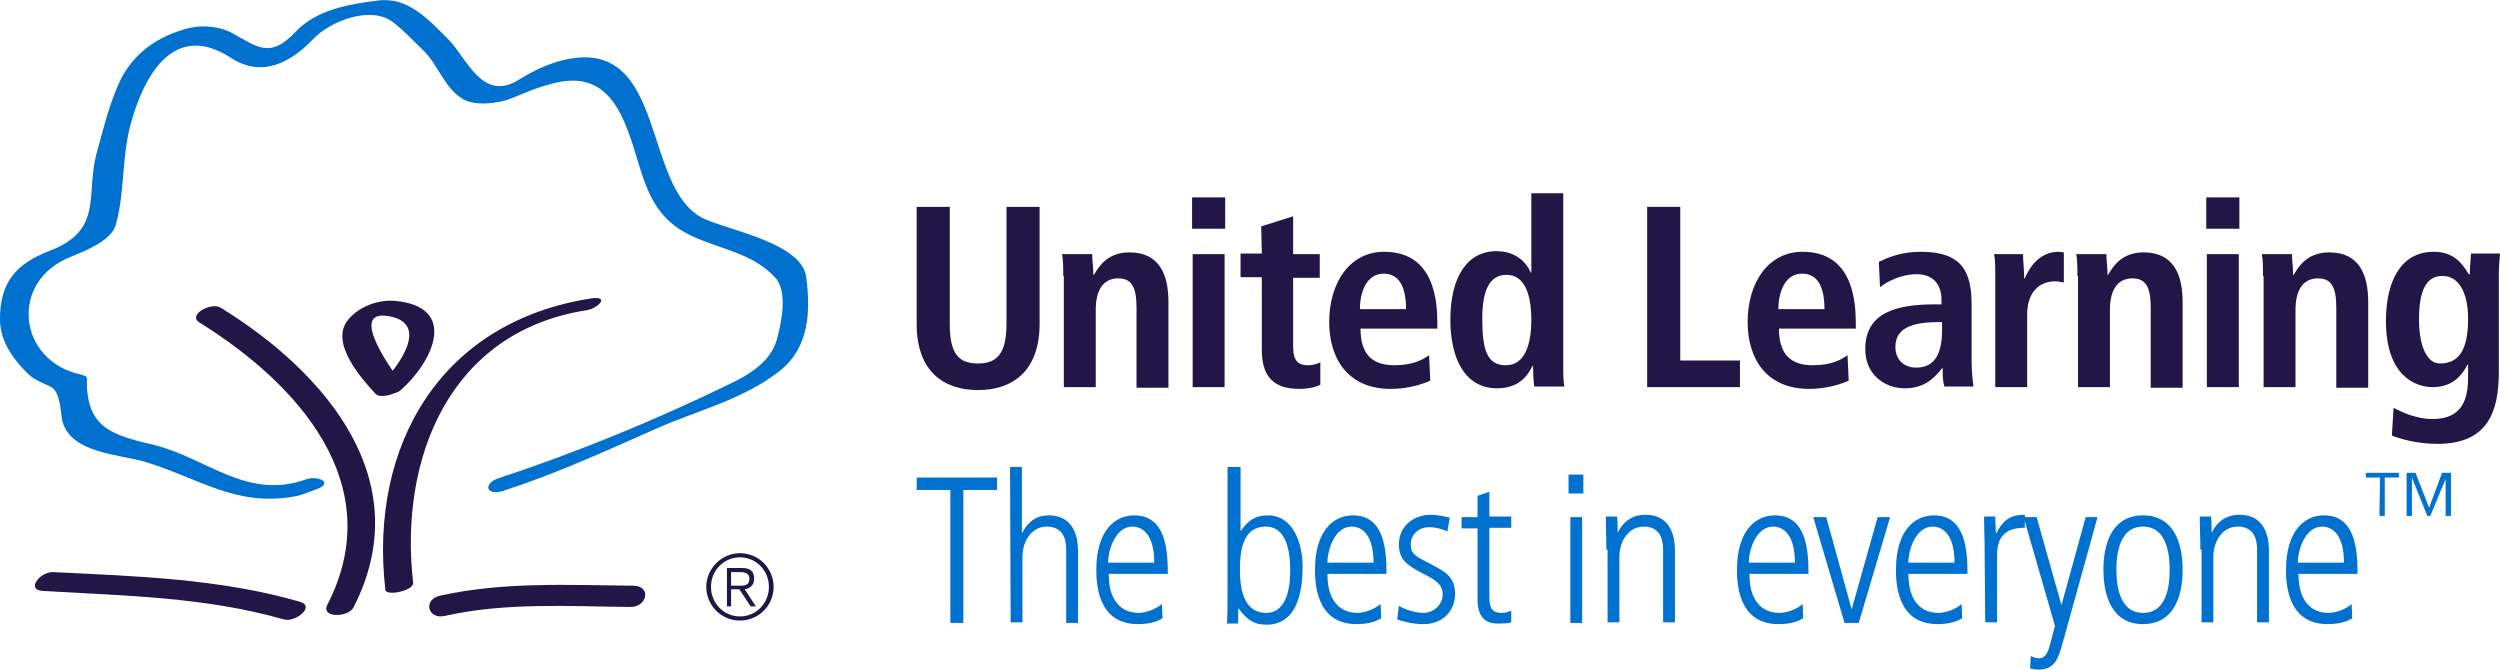 <?xml version="1.0" encoding="utf-8"?>
<!-- Generator: Adobe Illustrator 24.3.0, SVG Export Plug-In . SVG Version: 6.00 Build 0)  -->
<svg version="1.1" id="Layer_1" xmlns="http://www.w3.org/2000/svg" xmlns:xlink="http://www.w3.org/1999/xlink" x="0px" y="0px"
	 viewBox="0 0 423 113.3" style="enable-background:new 0 0 423 113.3;" xml:space="preserve">
<style type="text/css">
	.st0{fill:#211646;}
	.st1{fill:#0071CE;}
</style>
<path class="st0" d="M160.7,35v19.8c0,5.1,1.5,6.7,4.8,6.7c3.2,0,4.8-1.7,4.8-6.7V35h5.6v19.8c0,8-4.6,11.2-10.4,11.2
	c-5.8,0-10.4-3.1-10.4-11.2V35H160.7z"/>
<path class="st0" d="M179.9,46.7c0-1.4,0-2.7-0.2-3.7h5.1c0,1.1,0.2,2.3,0.2,3.5h0.1l0,0c0.8-1.4,2.3-3.8,6-3.8
	c5.1,0,6.6,3.8,6.6,8.4v14.5h-5.4V52c0-3.5-0.9-4.9-3.1-4.9c-2.8,0-3.8,2.4-3.8,5.3v13.1H180V46.7H179.9z"/>
<path class="st0" d="M201.8,43h5.4v22.5h-5.4V43z M201.7,33.4h5.6v5.3h-5.6V33.4z"/>
<path class="st0" d="M213.4,38.3l5.4-1.7V43h4.5v4h-4.5v11.7c0,2.4,0.9,3.1,2.5,3.1c1,0,1.7-0.3,2.1-0.5v3.8c-0.8,0.4-2,0.7-3.6,0.7
	c-4,0-6.3-1.8-6.3-6.6V46.9h-3.6v-4h3.6L213.4,38.3L213.4,38.3z"/>
<path class="st0" d="M237.9,52.3c0-4-1.3-6-3.8-6c-2.8,0-4,3-4,6H237.9z M242,64.4c-1.1,0.5-3.5,1.4-6.7,1.4
	c-7.3,0-10.4-5.2-10.4-11.3c0-6.7,3.5-11.9,9.3-11.9c4.9,0,9,2.8,9,12v1h-13c0,3.8,1.5,6.2,5.7,6.2c3.3,0,4.9-1,5.9-1.7L242,64.4z"
	/>
<path class="st0" d="M254.8,61.8c3.2,0,4.3-3.5,4.3-7.7c0-4.4-1.2-7.6-4.2-7.6s-4.1,2.9-4.1,7.4C250.8,59.2,251.6,61.8,254.8,61.8
	 M264.5,32.7v28.9c0,1.6,0,3,0.2,3.8h-5.1c-0.1-0.7-0.2-2-0.2-3.5h-0.1c-0.9,1.9-2.5,3.8-6,3.8c-5.6,0-7.9-5.3-7.9-11.6
	c0-7.3,2.9-11.6,7.8-11.6c3.2,0,5,1.8,5.8,3.6h0.1V32.7H264.5z"/>
<polygon class="st0" points="278.7,35 284.3,35 284.3,61 294.4,61 294.4,65.5 278.7,65.5 "/>
<path class="st0" d="M308.7,52.3c0-4-1.3-6-3.8-6c-2.8,0-4,3-4,6H308.7z M312.8,64.4c-1.1,0.5-3.5,1.4-6.7,1.4
	c-7.3,0-10.4-5.2-10.4-11.3c0-6.7,3.5-11.9,9.3-11.9c4.9,0,9,2.8,9,12v1h-13c0,3.8,1.5,6.2,5.7,6.2c3.3,0,4.9-1,5.9-1.7L312.8,64.4z
	"/>
<path class="st0" d="M328.6,54.5h-0.5c-4.6,0-7.4,1-7.4,4.2c0,2.1,1.4,3.5,3.5,3.5c3.2,0,4.4-2.4,4.4-6.4V54.5z M317.9,44.3
	c1.5-0.7,3.7-1.7,7.1-1.7c7,0,8.6,3.4,8.6,9v9.8c0,1.6,0.2,3.1,0.3,4H329c-0.3-0.9-0.3-2-0.3-3.1h-0.1c-1.4,1.8-3.1,3.4-6.3,3.4
	c-3.5,0-6.7-2.4-6.7-6.6c0-6.1,5-7.6,11.8-7.6h1.1v-0.8c0-2.2-1.1-4.3-4.2-4.3c-2.7,0-5.1,1.3-6.2,2.2L317.9,44.3z"/>
<path class="st0" d="M337.6,46.7c0-1.4,0-2.7-0.2-3.7h4.9c0,1.4,0.2,2.8,0.2,4.1h0.1c0.7-1.7,2.4-4.5,5.7-4.5c0.3,0,0.6,0.1,0.9,0.1
	v5.1c-0.5-0.1-1-0.2-1.5-0.2c-2.2,0-4.7,1.4-4.7,5.6v12.3h-5.4V46.7z"/>
<path class="st0" d="M351.5,46.7c0-1.4,0-2.7-0.2-3.7h5.1c0,1.1,0.2,2.3,0.2,3.5h0.1l0,0c0.8-1.4,2.3-3.8,6-3.8
	c5.1,0,6.6,3.8,6.6,8.4v14.5h-5.4V52c0-3.5-0.9-4.9-3.1-4.9c-2.8,0-3.8,2.4-3.8,5.3v13.1h-5.4V46.7H351.5z"/>
<path class="st0" d="M373.4,43h5.4v22.5h-5.4V43z M373.3,33.4h5.6v5.3h-5.6V33.4z"/>
<path class="st0" d="M382.9,46.7c0-1.4,0-2.7-0.2-3.7h5.1c0,1.1,0.2,2.3,0.2,3.5h0.1l0,0c0.8-1.4,2.3-3.8,6-3.8
	c5.1,0,6.6,3.8,6.6,8.4v14.5h-5.4V52c0-3.5-0.9-4.9-3.1-4.9c-2.8,0-3.8,2.4-3.8,5.3v13.1H383V46.7H382.9z"/>
<path class="st0" d="M412.8,61.5c3.4,0,4.8-2.5,4.8-7.6c0-4.7-1.8-7.3-4.4-7.2c-2.8,0-3.9,2.7-3.9,7.3
	C409.3,59.3,411,61.5,412.8,61.5 M405,69c1.3,0.7,3.8,1.9,6.6,1.9c5.1,0,6-3.5,6-7.1v-2.1h-0.1c-0.9,1.7-2.4,3.8-5.9,3.8
	c-3.1,0-7.9-2.1-7.9-11.2c0-6.2,2.2-11.7,8.1-11.7c3.3,0,4.8,1.9,5.9,3.8h0.2c0-1.2,0.1-2.3,0.2-3.5h4.9c-0.1,1.2-0.2,2.4-0.2,3.5
	V63c0,7-2.1,12.1-10.4,12.1c-3.6,0-6.4-0.9-7.7-1.4L405,69z"/>
<polygon class="st1" points="155.1,80.8 168.7,80.8 168.7,82.9 163,82.9 163,105.4 160.8,105.4 160.8,82.9 155.1,82.9 "/>
<path class="st1" d="M170.9,79h2v11.1h0.1c0.4-0.8,1.6-2.9,4.4-2.9c5,0,5,5,5,6.2v12h-2V93.3c0-1.2,0-4.2-3.3-4.2
	c-2.5,0-4.1,2.4-4.1,5.1v11.1h-2L170.9,79L170.9,79z"/>
<path class="st1" d="M195.3,95.2c0-4.8-2-6.1-3.7-6.1c-2.8,0-4.1,3.8-4.1,6.1H195.3z M187.6,97.1c0,6.6,4.3,6.6,5.1,6.6
	c1.2,0,2.8-0.6,3.9-1.5l0.1,2.4c-0.8,0.5-2,1-4.2,1c-7,0-7-7.4-7-9.2c0-6.8,3.3-9.2,6.4-9.2c5.2,0,5.7,5.5,5.7,9.9
	C197.6,97.1,187.6,97.1,187.6,97.1z"/>
<path class="st1" d="M214.2,89.1c-4.4,0-4.4,5.1-4.4,7.5c0,3.7,1,7.1,4.4,7.1c4.1,0,4.1-5.8,4.1-7.3
	C218.3,92.3,217.2,89.1,214.2,89.1 M207.9,79h2v10.8h0.1c1.1-1.7,2.4-2.6,4.5-2.6c4.5,0,5.9,5.1,5.9,8.6c0,2.5-0.2,9.9-6.1,9.9
	c-2.3,0-3.4-1-4.7-2.7h-0.1v2.5h-1.9c0.1-1.5,0.1-3.1,0.1-5.9V79H207.9z"/>
<path class="st1" d="M232.4,95.2c0-4.8-2-6.1-3.7-6.1c-2.8,0-4.1,3.8-4.1,6.1H232.4z M224.6,97.1c0,6.6,4.3,6.6,5.1,6.6
	c1.2,0,2.8-0.6,3.9-1.5l0.1,2.4c-0.8,0.5-2,1-4.2,1c-7,0-7-7.4-7-9.2c0-6.8,3.3-9.2,6.4-9.2c5.2,0,5.7,5.5,5.7,9.9
	C234.6,97.1,224.6,97.1,224.6,97.1z"/>
<path class="st1" d="M244.9,89.9c-1-0.4-1.9-0.7-3.1-0.7c-2.1,0-3.1,1.6-3.1,2.8c0,1.7,0.6,2,3.1,3.3s4.4,2.2,4.4,5.1
	c0,3.2-2.3,5.2-5.3,5.2c-2.2,0-3.5-0.5-4.5-0.8l0.3-2.3c0.6,0.4,2.4,1.2,4.1,1.2c1.9,0,3.3-1.5,3.3-3.1c0-1.7-1.1-2.4-3.2-3.5
	c-3-1.5-4.2-2.5-4.2-5c0-3.4,2.9-5,5.3-5c1.2,0,2.6,0.3,3.3,0.5L244.9,89.9z"/>
<path class="st1" d="M252,83.2v4.2h3.7v1.9H252V101c0,1.4,0.2,2.7,2,2.7c0.9,0,1.3-0.2,1.7-0.4v2c-0.5,0.2-1.4,0.2-2.4,0.2
	c-2.6,0-3.3-2-3.3-4V89.4h-2.7v-1.9h2.7v-3.6L252,83.2z"/>
<path class="st1" d="M265.7,87.5h2v17.9h-2V87.5z M265.4,80.3h2.5v3.2h-2.5V80.3z"/>
<path class="st1" d="M271.8,93c0-1.9-0.1-3.7-0.1-5.6h1.9c0.1,0.8,0.1,1.3,0.1,2.6h0.1c0.4-0.8,1.6-2.9,4.6-2.9c5,0,5,5,5,6.2v12h-2
	v-12c0-1.2,0-4.2-3.3-4.2c-2.5,0-4.1,2.4-4.1,5.1v11.1h-2V93H271.8z"/>
<path class="st1" d="M303.7,95.2c0-4.8-2-6.1-3.7-6.1c-2.8,0-4.1,3.8-4.1,6.1H303.7z M296,97.1c0,6.6,4.3,6.6,5.1,6.6
	c1.2,0,2.9-0.6,3.9-1.5l0.1,2.4c-0.8,0.5-2,1-4.2,1c-7,0-7-7.4-7-9.2c0-6.8,3.3-9.2,6.4-9.2c5.2,0,5.7,5.5,5.7,9.9
	C306,97.1,296,97.1,296,97.1z"/>
<polygon class="st1" points="306.8,87.5 309,87.5 313.3,103.1 313.3,103.1 317.7,87.5 319.8,87.5 314.5,105.4 312.1,105.4 "/>
<path class="st1" d="M330.7,95.2c0-4.8-2-6.1-3.7-6.1c-2.8,0-4.1,3.8-4.1,6.1H330.7z M322.9,97.1c0,6.6,4.3,6.6,5.1,6.6
	c1.2,0,2.9-0.6,3.9-1.5l0.1,2.4c-0.8,0.5-2,1-4.2,1c-7,0-7-7.4-7-9.2c0-6.8,3.3-9.2,6.4-9.2c5.2,0,5.7,5.5,5.7,9.9
	C332.9,97.1,322.9,97.1,322.9,97.1z"/>
<path class="st1" d="M335.8,93c0-1.9-0.1-3.7-0.1-5.6h1.9c0,1.1,0.1,2.1,0.1,2.8h0.1c1.3-2.6,2.8-3.1,4.8-3.1v2.2
	c-3.2,0-4.7,1.4-4.7,4.7v11.3h-2L335.8,93L335.8,93z"/>
<path class="st1" d="M348.8,102.4L348.8,102.4l4.1-14.9h2l-5.9,21.3c-0.7,2.4-1.2,4.5-4.1,4.5c-0.6,0-0.9-0.1-1.4-0.2l0.1-2.1
	c0.4,0.2,1,0.4,1.4,0.4c1,0,1.5-1,1.8-2.1l0.9-3.4l-5.3-18.4h2.2L348.8,102.4z"/>
<path class="st1" d="M367.1,96.4c0-1.4,0-7.3-4.5-7.3s-4.5,5.9-4.5,7.3s0,7.3,4.5,7.3C367.1,103.7,367.1,97.9,367.1,96.4
	 M355.9,96.4c0-4.5,1.5-9.2,6.7-9.2s6.7,4.7,6.7,9.2s-1.5,9.2-6.7,9.2S355.9,100.9,355.9,96.4"/>
<path class="st1" d="M372.3,93c0-1.9-0.1-3.7-0.1-5.6h1.9c0.1,0.8,0.1,1.3,0.1,2.6h0.1c0.4-0.8,1.6-2.9,4.6-2.9c5,0,5,5,5,6.2v12h-2
	v-12c0-1.2,0-4.2-3.3-4.2c-2.5,0-4.1,2.4-4.1,5.1v11.1h-2V93H372.3z"/>
<path class="st1" d="M396.6,95.2c0-4.8-2-6.1-3.7-6.1c-2.8,0-4.1,3.8-4.1,6.1H396.6z M388.9,97.1c0,6.6,4.3,6.6,5.1,6.6
	c1.2,0,2.9-0.6,3.9-1.5l0.1,2.4c-0.8,0.5-2,1-4.2,1c-7,0-7-7.4-7-9.2c0-6.8,3.3-9.2,6.4-9.2c5.2,0,5.7,5.5,5.7,9.9
	C398.9,97.1,388.9,97.1,388.9,97.1z"/>
<path class="st1" d="M413.9,80.8L413.9,80.8l-2.7,6.5h-0.5l-2.6-6.5l0,0v6.5h-0.9V80h1.5l2.3,5.9l2.2-5.9h1.5v7.3h-0.9v-6.5H413.9z
	 M402.7,80.8h-2.4V80h5.6v0.8h-2.4v6.5h-0.9L402.7,80.8L402.7,80.8z"/>
<path class="st0" d="M123.7,99.1h1.6c0.9,0,1.5-0.2,1.5-1.2c0-0.9-0.8-1.1-1.5-1.1h-1.6V99.1z M123,96.1h2.5c1.5,0,2.1,0.6,2.1,1.8
	c0,1.2-0.8,1.7-1.6,1.8l1.9,2.9H127l-1.9-2.9h-1.4v2.9H123V96.1z M125.2,104.3c2.7,0,4.9-2.2,4.9-5s-2.2-5-4.9-5
	c-2.7,0-4.9,2.2-4.9,5C120.3,102.1,122.5,104.3,125.2,104.3 M125.2,93.6c3.2,0,5.7,2.6,5.7,5.7c0,3.2-2.6,5.7-5.7,5.7
	c-3.2,0-5.7-2.6-5.7-5.7S122.1,93.6,125.2,93.6"/>
<path class="st1" d="M51.8,81.1c-10,3.6-16.8-3.6-25.7-5.8c-7.2-1.7-11.6-2.9-11.4-11.3c0-0.4-0.7-0.5-0.9-0.6
	C3,61.2,1.4,47.5,12.1,43.4c2.2-0.9,6.8-2.7,7.5-5.4c1.5-5.4,1-11,2.4-16.6c2.1-8,7.1-18.1,17.1-11.6c5.2,3.4,10.1,0.8,13.9-3.2
	c2.8-3,9.7-5.7,13.4-2.9c1.8,1.3,3.4,3.1,5,4.6c2.8,2.6,3.7,6.6,7,8.5c2.1,1.2,6.1,0.7,8.2-0.2c7.1-2.9,13.9-5.8,18.3,2.5
	C109,27,108,35.7,117,39.9c4.9,2.3,10.3,2.9,14.1,7c2.3,2.4,1.1,7.8,0.3,10.7c-1.1,3.7-4.8,5.9-8,7.4c-12.3,6-25.9,11.6-39,15.9
	c-2.7,0.9-2.2,3,0.6,2.2c9-2.9,17.5-6.8,26.1-10.6c7-3.1,14.7-4.9,20.9-9.8c4.9-3.9,5.2-10.1,4.4-15.9c-0.8-5.7-13.3-7.9-17.3-9.8
	c-10.6-5-6.1-30.8-23.5-26.9c-3,0.7-5.4,1.9-8,3.5c-6.1,3.7-8.8-4.1-11.8-7C72.5,3.3,69-0.6,63.9,0.1c-5,0.6-10.5,1.6-14,5.4
	C45.7,9.9,43.6,8,39.3,5.6c-2-1.1-4.8-1.4-7.1-0.9C26.7,6,22.1,9.2,19.9,14.6c-1.6,3.7-2.5,7.6-3.6,11.5c-1.8,6.9,1.2,12.8-7.8,16.3
	C2.7,44.6-0.1,47.8,0,54.3c0.1,3.6,2.4,6.7,4.8,9c1,1,2.5,1.5,3.7,2.1c1.8,0.8,1.7,4.4,2.1,6c1.5,5.3,9.7,5.5,13.8,6.7
	c9.1,2.7,15.4,7.7,25.4,5.9c1.3-0.2,2.5-0.8,3.7-1.2C56.6,81.7,53.8,80.4,51.8,81.1"/>
<path class="st0" d="M33.8,54.6C50.5,65,65.8,82,55.4,102.3c-1.2,2.3,3.5,2.2,4.4,0.5c11-21.4-4.6-39.7-22.4-50.7
	C35.8,51,31.6,53.3,33.8,54.6"/>
<path class="st0" d="M100,50.5c-25.3,3.9-37.6,24.7-34.8,49.3c0.1,1.1,4.8,0.2,4.7-1.2c-2.4-21.1,6.2-42.5,29.3-46.1
	C101.2,52.2,103.3,50,100,50.5"/>
<path class="st0" d="M68,64.8c-1.3-1.5-9.4-12.6-2.2-11.3c7.5,1.3,0.8,9.6-1.8,11.9c-2,1.8,2.6,1.6,3.7,0.7c5.7-5,9.9-14.3-1-15.2
	c-2.8-0.2-6,1-7.8,3.2c-3.2,3.9,2.3,10,4.7,12.6C64.7,67.7,69.1,66,68,64.8"/>
<path class="st0" d="M107.1,99.1c-11-0.1-21.9-0.7-32.7,1.7c-2.9,0.7-2,4.1,0.9,3.4c10.3-2.3,20.9-1.6,31.4-1.5
	C109.5,102.7,110.3,99.1,107.1,99.1"/>
<path class="st0" d="M50.7,101.8c-13.6-3.9-27.6-4.3-41.7-5c-2.2-0.1-4.8,3.1-1.6,3.2c13.7,0.8,27.3,1,40.6,4.8
	C49.9,105.4,53.5,102.6,50.7,101.8"/>
</svg>
